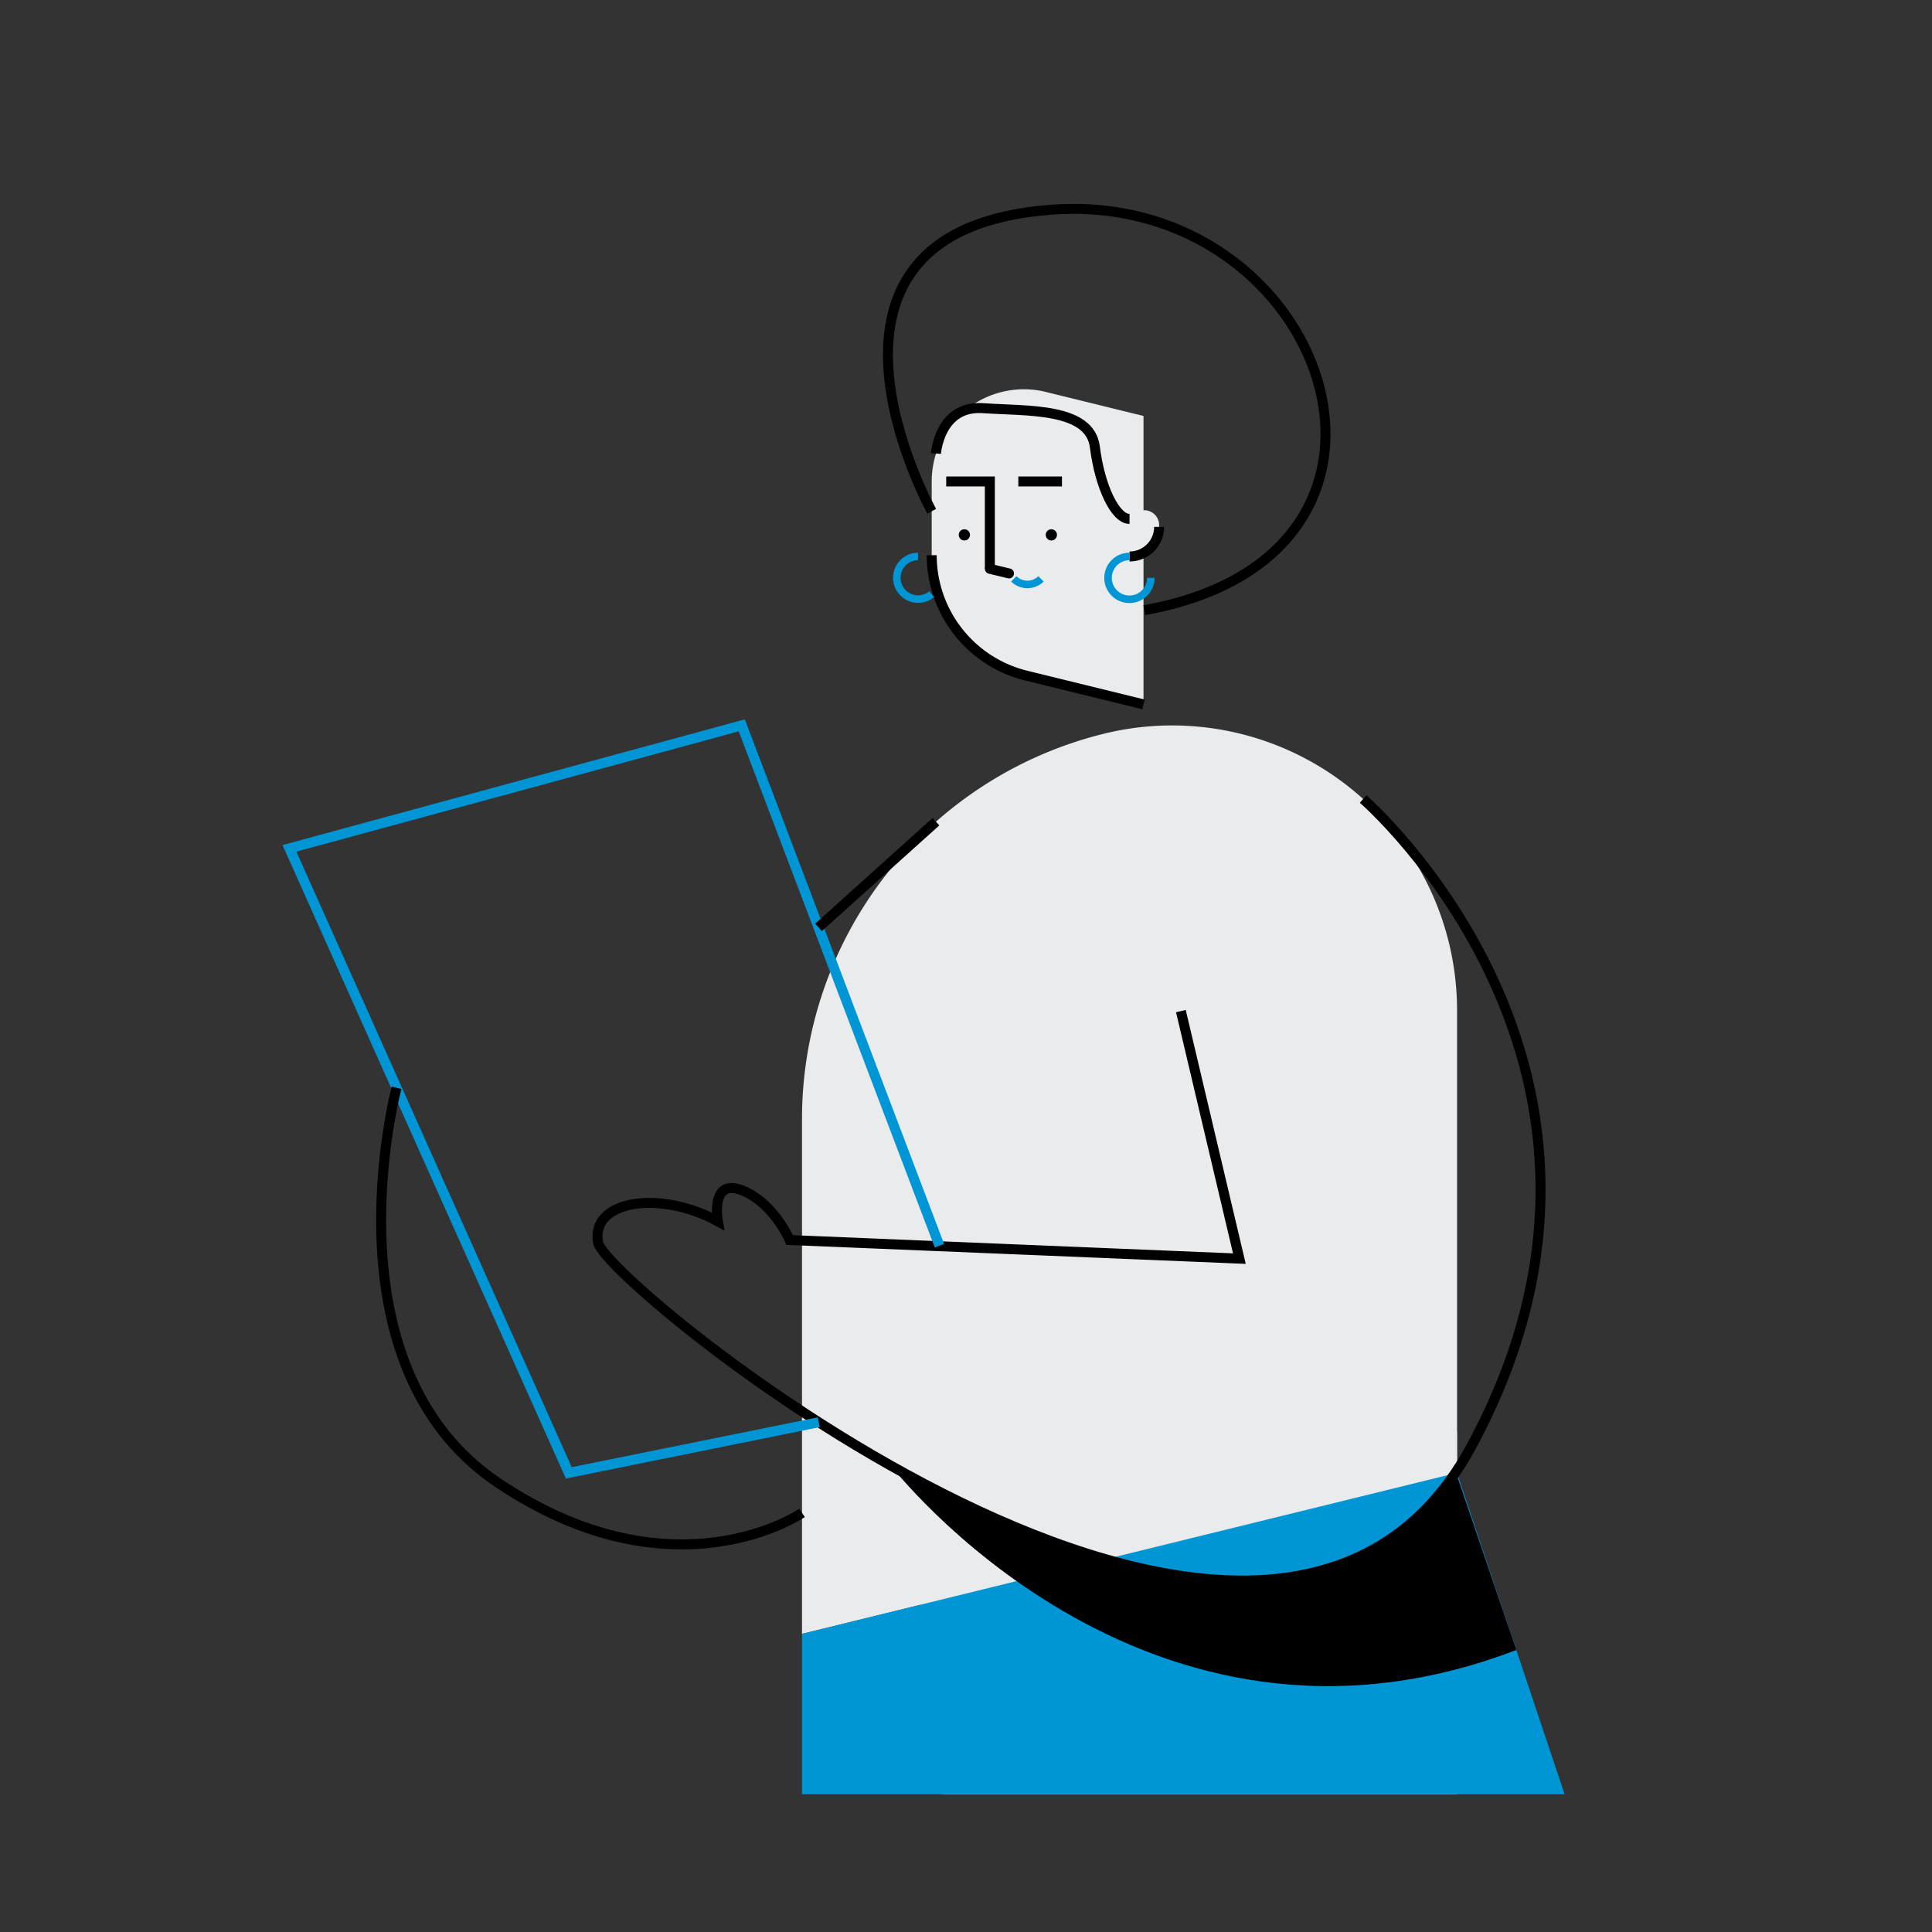 <?xml version="1.0" encoding="UTF-8"?> <svg xmlns="http://www.w3.org/2000/svg" xmlns:xlink="http://www.w3.org/1999/xlink" id="Layer_1" data-name="Layer 1" viewBox="0 0 213 213"><rect x="0" y="0" width="213" height="213" fill="#333333" stroke="none"/><defs><style>.cls-1,.cls-4,.cls-5,.cls-6,.cls-8{fill:none;}.cls-2{clip-path:url(#clip-path);}.cls-3{fill:#eaebec;}.cls-4,.cls-6{stroke:#000;}.cls-4,.cls-5,.cls-6,.cls-8{stroke-miterlimit:10;}.cls-4,.cls-6,.cls-8{stroke-width:1.1px;}.cls-5,.cls-8{stroke:#0096d5;}.cls-5{stroke-width:0.83px;}.cls-6{stroke-linecap:round;}.cls-7{fill:#0096d5;}</style><clipPath id="clip-path"><rect class="cls-1" x="26.43" y="14.63" width="160.08" height="183.18"></rect></clipPath></defs><g class="cls-2"><polygon class="cls-3" points="99.74 161.3 160.63 157.77 160.63 223.79 160.63 386.62 119.47 386.62 124.53 377.55 99.74 161.3"></polygon><path class="cls-3" d="M102.72,53.08v8.13a13.67,13.67,0,0,0,10.4,13.27l12.95,3.18V45.86L115.3,43.21a10.16,10.16,0,0,0-12.58,9.87Z"></path><path class="cls-4" d="M102.72,61.21a13.67,13.67,0,0,0,10.4,13.27l12.95,3.18"></path><circle cx="115.91" cy="58.97" r="0.62"></circle><circle cx="106.32" cy="58.97" r="0.62"></circle><polyline class="cls-4" points="109.13 62.7 109.13 53.08 104.32 53.08"></polyline><line class="cls-4" x1="117.08" y1="53.08" x2="112.27" y2="53.08"></line><line class="cls-4" x1="103.57" y1="51.5" x2="103.57" y2="51.5"></line><path class="cls-3" d="M124.53,58v3.34a3.26,3.26,0,0,0,3.26-3.26c0-.1,0-.2,0-.3A1.63,1.63,0,0,0,124.53,58Z"></path><path class="cls-4" d="M124.53,61.35a3.26,3.26,0,0,0,3.26-3.26"></path><path class="cls-5" d="M111.77,63.82a2.14,2.14,0,0,0,3,0"></path><line class="cls-6" x1="109.13" y1="62.71" x2="111.24" y2="63.22"></line><path class="cls-4" d="M103.19,50s.36-5.34,5.2-5,11.77-.11,12.32,4.29,2.25,7.92,3.82,7.92"></path><path class="cls-4" d="M102.72,56.37s-17.14-31,13.19-33.25,44.6,38,10.25,44.15"></path><path class="cls-5" d="M126.88,63.7a2.36,2.36,0,1,1-2.35-2.35"></path><path class="cls-5" d="M102.72,65.51a2.35,2.35,0,1,1-1.51-4.16"></path><path class="cls-3" d="M160.64,111.41v51L88.42,180.13V123.36a43.74,43.74,0,0,1,33.29-42.47h0a31.42,31.42,0,0,1,38.93,30.52Z"></path><polygon class="cls-7" points="160.63 162.38 88.42 180.13 88.42 291.79 198.17 274.5 160.63 162.38"></polygon><path class="cls-4" d="M150.28,88.09s34.48,29.79,11.89,71.45S66.82,141.64,65.94,137s6.75-5.87,13.2-2.35c0,0-.88-4.8,2.64-3.43s5.28,5.49,5.28,5.49l49.58,2.05-6.45-27.29"></path><polyline class="cls-8" points="103.57 137.34 81.78 79.97 31.91 93.53 62.71 162.38 90.27 156.8"></polyline><path d="M98.22,161.58h0s27.82,36.09,68.95,20.33L160.5,162.3C147.11,182.23,120,173.87,98.22,161.58Z"></path><line class="cls-4" x1="103.19" y1="90.59" x2="90.24" y2="102.24"></line><path class="cls-4" d="M43.72,119.93s-8.15,30.59,11.22,43.57,33.48,3.3,33.48,3.3"></path></g><rect class="cls-1" x="0.01" y="0.2" width="212.94" height="212.94"></rect></svg> 
